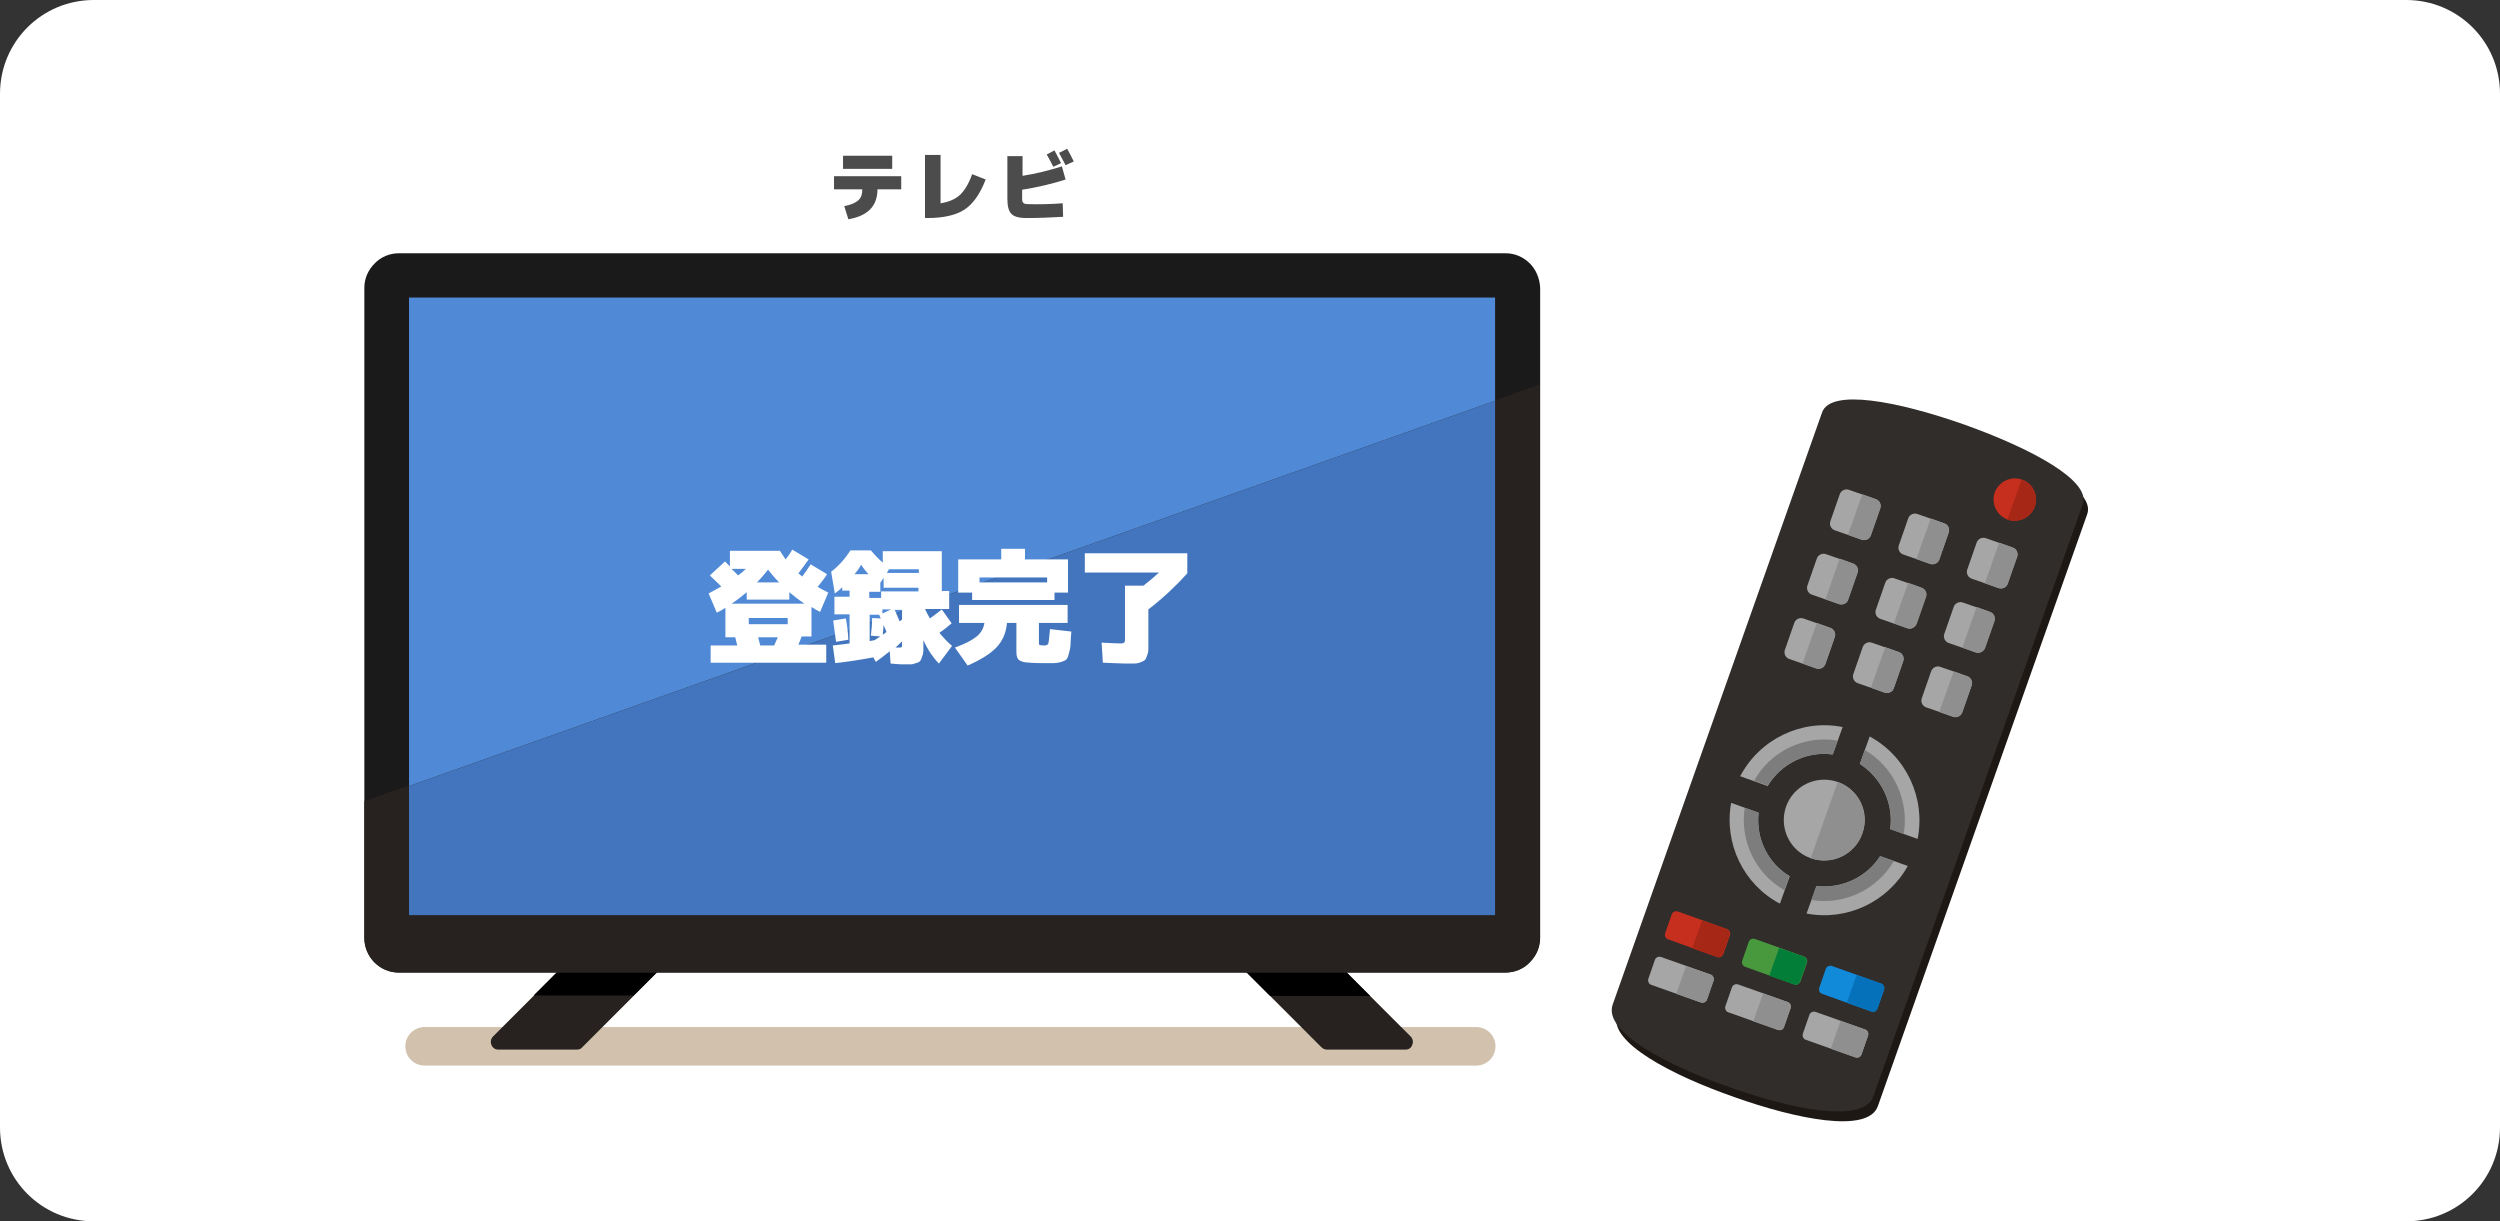 <?xml version="1.0" encoding="utf-8"?>
<!-- Generator: Adobe Illustrator 25.3.1, SVG Export Plug-In . SVG Version: 6.00 Build 0)  -->
<svg version="1.1" id="レイヤー_1" xmlns="http://www.w3.org/2000/svg" xmlns:xlink="http://www.w3.org/1999/xlink" x="0px"
	 y="0px" viewBox="0 0 610 298" style="enable-background:new 0 0 610 298;" xml:space="preserve">
<rect x="0" y="0" width="610" height="298" fill="#333333" stroke="none"/>
<style type="text/css">
	.st0{fill:#FFFFFF;}
	.st1{fill:#4C4C4C;}
	.st2{fill:#D1C1AD;}
	.st3{fill:#272220;}
	.st4{fill:#1A1A1A;}
	.st5{fill:#508AD7;}
	.st6{fill:#4275BD;}
	.st7{fill:#1E1815;}
	.st8{fill:#302D2B;}
	.st9{fill:#A6A6A7;}
	.st10{fill:#C62E1D;}
	.st11{fill:#48993D;}
	.st12{fill:#128ADA;}
	.st13{fill:#7D7D7E;}
	.st14{fill:#A72717;}
	.st15{fill:#8F8F8F;}
	.st16{fill:#037E38;}
	.st17{fill:#0571BB;}
</style>
<g>
	<g>
		<path class="st0" d="M587.1,298H22.9C10.2,298,0,287.8,0,275.1V22.9C0,10.2,10.2,0,22.9,0h564.2C599.8,0,610,10.2,610,22.9v252.2
			C610,287.8,599.8,298,587.1,298z"/>
		<g>
			<g>
				<path class="st1" d="M219.9,43v3.2h-5.8c0,4.1-2.4,6.5-7.1,7.3l-1-3.2c1.6-0.3,2.7-0.8,3.4-1.4c0.7-0.6,1-1.5,1-2.7h-6.9V43
					H219.9z M205.7,41.1V38h12v3.2H205.7z"/>
				<path class="st1" d="M237.2,42.5l3.3,1.3c-1.3,3.4-3,5.9-5.1,7.3c-2.1,1.4-5.2,2.1-9.1,2.1h-0.6V37.8h3.8v11.8
					c2-0.3,3.6-1,4.8-2.1C235.4,46.4,236.4,44.8,237.2,42.5z"/>
				<path class="st1" d="M259.3,49.6l0.1,3.3c-3.1,0.2-6.1,0.3-9,0.3c-1.7,0-2.9-0.3-3.6-1c-0.7-0.7-1-1.9-1-3.7V38.1h3.7v4.8
					c3.2-0.5,6.4-1.3,9.6-2.3l0.9,3.2c-3.4,1.1-6.9,1.9-10.6,2.5v2.2c0,0.5,0.1,0.9,0.3,1c0.2,0.2,0.5,0.3,1,0.3
					C253.7,49.9,256.6,49.8,259.3,49.6z M258.9,39.8l-1.9,0.9c-0.5-1-1-2-1.6-3l1.9-1C257.7,37.5,258.3,38.6,258.9,39.8z M262,39.4
					l-2,0.9c-0.6-1.1-1.1-2.1-1.6-3l2-1C260.8,37.1,261.4,38.1,262,39.4z"/>
			</g>
		</g>
		<path class="st2" d="M360.2,260H103.6c-2.6,0-4.7-2.1-4.7-4.7c0-2.6,2.1-4.7,4.7-4.7h256.6c2.6,0,4.7,2.1,4.7,4.7
			C364.9,257.9,362.8,260,360.2,260"/>
		<path class="st3" d="M343,256.1h-19.2c-0.5,0-1-0.2-1.3-0.5l-39.2-39.2c-0.7-0.7-0.7-1.9,0-2.6l9.6-9.6c0.7-0.7,1.9-0.7,2.6,0
			l48.7,48.7c0.5,0.5,0.7,1.3,0.4,2C344.4,255.6,343.8,256.1,343,256.1"/>
		<path class="st3" d="M119.9,254.9c-0.3-0.7-0.1-1.5,0.4-2l48.7-48.7c0.7-0.7,1.9-0.7,2.6,0l9.6,9.6c0.7,0.7,0.7,1.9,0,2.6
			l-39.2,39.2c-0.3,0.4-0.8,0.5-1.3,0.5h-19.2C120.8,256.1,120.1,255.6,119.9,254.9"/>
		<path d="M292.9,204.2l-9.6,9.6c-0.7,0.7-0.7,1.9,0,2.6l26.6,26.6h24.4l-38.8-38.8C294.9,203.4,293.7,203.4,292.9,204.2"/>
		<path d="M181.2,213.7l-9.6-9.6c-0.7-0.7-1.9-0.7-2.6,0l-38.8,38.8h24.4l26.6-26.6C181.9,215.6,181.9,214.5,181.2,213.7"/>
		<path class="st4" d="M373.3,64.3c-1.6-1.6-3.7-2.5-5.9-2.5H97.3c-2.2,0-4.4,0.9-5.9,2.5c-1.6,1.6-2.5,3.7-2.5,5.9v158.7
			c0,2.2,0.9,4.4,2.5,5.9c1.6,1.6,3.7,2.5,5.9,2.5h270.1c2.2,0,4.4-0.9,5.9-2.5c1.6-1.6,2.5-3.7,2.5-5.9V70.2
			C375.7,68,374.8,65.8,373.3,64.3"/>
		<path class="st3" d="M91.3,234.8c1.6,1.6,3.7,2.5,5.9,2.5h270.1c2.2,0,4.4-0.9,5.9-2.5c1.6-1.6,2.5-3.7,2.5-5.9V93.8L88.9,195.5
			v33.3C88.9,231,89.8,233.2,91.3,234.8"/>
		<polygon class="st5" points="364.8,72.6 99.8,72.6 99.8,191.8 364.8,97.8 		"/>
		<polygon class="st6" points="364.8,223.3 364.8,97.8 99.8,191.8 99.8,223.3 		"/>
		<path class="st7" d="M480.4,106c-16.5-5.8-32.6-8.8-34.7-3l-51.1,144.5c-2.4,6.8,13.7,15,28.6,20.2c14.9,5.3,32.6,9,35,2.2
			l51.1-144.5C511.3,119.7,497,111.9,480.4,106"/>
		<path class="st8" d="M479.3,103.6c-16.5-5.8-32.6-8.8-34.7-3l-51.1,144.5c-2.4,6.8,13.7,15,28.6,20.2c14.9,5.3,32.6,9,35,2.2
			l51.1-144.5C510.2,117.3,495.8,109.5,479.3,103.6"/>
		<path class="st9" d="M454.4,203.4c-1.8,5.1-7.4,7.8-12.6,6c-5.1-1.8-7.8-7.4-6-12.6c1.8-5.1,7.4-7.8,12.6-6
			C453.6,192.6,456.3,198.3,454.4,203.4"/>
		<path class="st10" d="M419,233.5l-12-4.3c-0.6-0.2-0.9-0.9-0.7-1.5l1.6-4.6c0.2-0.6,0.9-0.9,1.5-0.7l12,4.3
			c0.6,0.2,0.9,0.9,0.7,1.5l-1.6,4.6C420.2,233.4,419.6,233.8,419,233.5"/>
		<path class="st11" d="M437.8,240.2l-12-4.3c-0.6-0.2-0.9-0.9-0.7-1.5l1.6-4.6c0.2-0.6,0.9-0.9,1.5-0.7l12,4.3
			c0.6,0.2,0.9,0.9,0.7,1.5l-1.6,4.6C439,240.1,438.4,240.4,437.8,240.2"/>
		<path class="st12" d="M456.6,246.8l-12-4.3c-0.6-0.2-0.9-0.9-0.7-1.5l1.6-4.6c0.2-0.6,0.9-0.9,1.5-0.7l12,4.3
			c0.6,0.2,0.9,0.9,0.7,1.5l-1.6,4.6C457.8,246.7,457.2,247.1,456.6,246.8"/>
		<path class="st9" d="M415,244.6l-12.1-4.3c-0.6-0.2-0.9-0.9-0.7-1.5l1.6-4.6c0.2-0.6,0.9-0.9,1.5-0.7l12.1,4.3
			c0.6,0.2,0.9,0.9,0.7,1.5l-1.6,4.6C416.3,244.5,415.6,244.8,415,244.6"/>
		<path class="st9" d="M433.8,251.3l-12.1-4.3c-0.6-0.2-0.9-0.9-0.7-1.5l1.6-4.6c0.2-0.6,0.9-0.9,1.5-0.7l12.1,4.3
			c0.6,0.2,0.9,0.9,0.7,1.5l-1.6,4.6C435.1,251.2,434.5,251.5,433.8,251.3"/>
		<path class="st10" d="M496.5,123.6c-1,2.7-3.9,4.1-6.6,3.2c-2.7-1-4.1-3.9-3.2-6.6c1-2.7,3.9-4.1,6.6-3.2
			C496,117.9,497.4,120.9,496.5,123.6"/>
		<path class="st9" d="M454.3,131.7l-6.6-2.3c-0.9-0.3-1.4-1.3-1.1-2.2l2.3-6.6c0.3-0.9,1.3-1.4,2.2-1.1l6.6,2.3
			c0.9,0.3,1.4,1.3,1.1,2.2l-2.3,6.6C456.2,131.5,455.2,132,454.3,131.7"/>
		<path class="st9" d="M471,137.6l-6.6-2.3c-0.9-0.3-1.4-1.3-1.1-2.2l2.3-6.6c0.3-0.9,1.3-1.4,2.2-1.1l6.6,2.3
			c0.9,0.3,1.4,1.3,1.1,2.2l-2.3,6.6C472.9,137.4,471.9,137.9,471,137.6"/>
		<path class="st9" d="M487.7,143.5l-6.6-2.3c-0.9-0.3-1.4-1.3-1.1-2.2l2.3-6.6c0.3-0.9,1.3-1.4,2.2-1.1l6.6,2.3
			c0.9,0.3,1.4,1.3,1.1,2.2l-2.3,6.6C489.6,143.3,488.6,143.8,487.7,143.5"/>
		<path class="st9" d="M448.7,147.4l-6.6-2.3c-0.9-0.3-1.4-1.3-1.1-2.2l2.3-6.6c0.3-0.9,1.3-1.4,2.2-1.1l6.6,2.3
			c0.9,0.3,1.4,1.3,1.1,2.2l-2.3,6.6C450.7,147.2,449.7,147.7,448.7,147.4"/>
		<path class="st9" d="M465.4,153.3l-6.6-2.3c-0.9-0.3-1.4-1.3-1.1-2.2l2.3-6.6c0.3-0.9,1.3-1.4,2.2-1.1l6.6,2.3
			c0.9,0.3,1.4,1.3,1.1,2.2l-2.3,6.6C467.3,153.1,466.3,153.6,465.4,153.3"/>
		<path class="st9" d="M482.1,159.2l-6.6-2.3c-0.9-0.3-1.4-1.3-1.1-2.2l2.3-6.6c0.3-0.9,1.3-1.4,2.2-1.1l6.6,2.3
			c0.9,0.3,1.4,1.3,1.1,2.2l-2.3,6.6C484,159,483,159.5,482.1,159.2"/>
		<path class="st9" d="M443.2,163.1l-6.6-2.3c-0.9-0.3-1.4-1.3-1.1-2.2l2.3-6.6c0.3-0.9,1.3-1.4,2.2-1.1l6.6,2.3
			c0.9,0.3,1.4,1.3,1.1,2.2l-2.3,6.6C445.1,162.9,444.1,163.4,443.2,163.1"/>
		<path class="st9" d="M459.9,169l-6.6-2.3c-0.9-0.3-1.4-1.3-1.1-2.2l2.3-6.6c0.3-0.9,1.3-1.4,2.2-1.1l6.6,2.3
			c0.9,0.3,1.4,1.3,1.1,2.2l-2.3,6.6C461.8,168.8,460.8,169.3,459.9,169"/>
		<path class="st9" d="M476.6,174.9l-6.6-2.3c-0.9-0.3-1.4-1.3-1.1-2.2l2.3-6.6c0.3-0.9,1.3-1.4,2.2-1.1l6.6,2.3
			c0.9,0.3,1.4,1.3,1.1,2.2l-2.3,6.6C478.5,174.7,477.5,175.2,476.6,174.9"/>
		<path class="st9" d="M461.2,202.3l6.7,2.4c2-10-2.8-20.2-11.7-25l-2.4,6.7C459.1,189.8,462.1,196.1,461.2,202.3"/>
		<path class="st9" d="M447.2,184.1l2.4-6.7c-10-2-20.2,2.9-25,12l6.7,2.4C434.6,186.3,440.9,183.2,447.2,184.1"/>
		<path class="st9" d="M443.2,216.2l-2.4,6.7c9.8,1.9,19.8-2.8,24.7-11.6l-6.7-2.4C455.4,214.1,449.3,216.9,443.2,216.2"/>
		<path class="st9" d="M429.1,198.3l-6.7-2.4c-1.8,9.9,3,19.9,11.9,24.6l2.4-6.7C431.3,210.6,428.4,204.5,429.1,198.3"/>
		<path class="st13" d="M461.2,202.3l3.3,1.2c1.4-8.1-2.4-16.4-9.5-20.5l-1.2,3.4C459.1,189.8,462.1,196.1,461.2,202.3"/>
		<path class="st13" d="M447.2,184.1l1.2-3.4c-8.2-1.4-16.4,2.6-20.4,9.8l3.3,1.2C434.6,186.3,440.9,183.2,447.2,184.1"/>
		<path class="st13" d="M462.1,210.1l-3.4-1.2c-3.3,5.2-9.4,8-15.5,7.3l-1.2,3.4C450,220.9,458,217.1,462.1,210.1"/>
		<path class="st13" d="M429.1,198.3l-3.4-1.2c-1.2,8,2.6,16.1,9.7,20.1l1.2-3.4C431.3,210.6,428.4,204.5,429.1,198.3"/>
		<path class="st14" d="M496.5,123.6c1-2.7-0.5-5.7-3.2-6.6l-3.5,9.8C492.6,127.7,495.5,126.3,496.5,123.6"/>
		<path class="st15" d="M454.4,203.4c1.8-5.1-0.9-10.8-6-12.6l-6.6,18.6C447,211.2,452.6,208.5,454.4,203.4"/>
		<path class="st15" d="M473.2,136.5l2.3-6.6c0.3-0.9-0.2-1.9-1.1-2.2l-3.3-1.2l-3.5,9.9l3.3,1.2
			C471.9,137.9,472.9,137.4,473.2,136.5"/>
		<path class="st15" d="M467.7,152.2l2.3-6.6c0.3-0.9-0.2-1.9-1.1-2.2l-3.3-1.2l-3.5,9.9l3.3,1.2
			C466.3,153.6,467.3,153.1,467.7,152.2"/>
		<path class="st15" d="M462.1,167.9l2.3-6.6c0.3-0.9-0.2-1.9-1.1-2.2l-3.3-1.2l-3.5,9.9l3.3,1.2
			C460.8,169.3,461.8,168.8,462.1,167.9"/>
		<path class="st15" d="M489.9,142.4l2.3-6.6c0.3-0.9-0.2-1.9-1.1-2.2l-3.3-1.2l-3.5,9.9l3.3,1.2
			C488.6,143.8,489.6,143.3,489.9,142.4"/>
		<path class="st15" d="M484.4,158.1l2.3-6.6c0.3-0.9-0.2-1.9-1.1-2.2l-3.3-1.2l-3.5,9.9l3.3,1.2C483,159.5,484,159,484.4,158.1"/>
		<path class="st15" d="M478.8,173.8l2.3-6.6c0.3-0.9-0.2-1.9-1.1-2.2l-3.3-1.2l-3.5,9.9l3.3,1.2
			C477.5,175.2,478.5,174.7,478.8,173.8"/>
		<path class="st15" d="M456.5,130.6l2.3-6.6c0.3-0.9-0.2-1.9-1.1-2.2l-3.3-1.2l-3.5,9.9l3.3,1.2C455.2,132,456.2,131.5,456.5,130.6
			"/>
		<path class="st15" d="M451,146.3l2.3-6.6c0.3-0.9-0.2-1.9-1.1-2.2l-3.3-1.2l-3.5,9.9l3.3,1.2C449.7,147.7,450.7,147.2,451,146.3"
			/>
		<path class="st15" d="M445.4,162l2.3-6.6c0.3-0.9-0.2-1.9-1.1-2.2l-3.3-1.2l-3.5,9.9l3.3,1.2C444.1,163.4,445.1,162.9,445.4,162"
			/>
		<path class="st16" d="M439.2,239.5l1.6-4.6c0.2-0.6-0.1-1.3-0.7-1.5l-6-2.1l-2.4,6.8l6,2.1C438.4,240.4,439,240.1,439.2,239.5"/>
		<path class="st14" d="M420.4,232.8l1.6-4.6c0.2-0.6-0.1-1.3-0.7-1.5l-6-2.1l-2.4,6.8l6,2.1C419.6,233.8,420.2,233.4,420.4,232.8"
			/>
		<path class="st15" d="M416.5,243.9l1.6-4.6c0.2-0.6-0.1-1.3-0.7-1.5l-6-2.1l-2.4,6.8l6,2.1C415.6,244.8,416.3,244.5,416.5,243.9"
			/>
		<path class="st17" d="M458.1,246.1l1.6-4.6c0.2-0.6-0.1-1.3-0.7-1.5l-6-2.1l-2.4,6.8l6,2.1C457.2,247.1,457.8,246.7,458.1,246.1"
			/>
		<g>
			<g>
				<path class="st0" d="M173.4,161.9v-4.4h6.5c-0.2-0.9-0.4-1.6-0.5-2h-2.4v-7.2c-0.6,0.4-1.3,0.8-2.1,1.2l-2-4.7
					c1.6-0.9,2.6-1.4,3.1-1.7c-1.2-1.2-2.2-2.1-2.8-2.7l3.7-3.4c0.1,0.1,0.3,0.3,0.6,0.6c0.3,0.3,0.5,0.5,0.6,0.6v-3.8h12.2
					c0.3,0.5,0.8,1.2,1.4,2.1c0.6-0.8,1.2-1.6,1.6-2.4l4,2.4c-0.7,1-1.5,2.1-2.5,3.4c0.1,0.1,0.3,0.2,0.5,0.4
					c0.2,0.2,0.4,0.3,0.4,0.4c0.7-0.9,1.4-1.9,2.1-3l4,2.4c-0.6,1-1.4,2-2.3,3.1c0.5,0.3,1.4,0.8,2.6,1.4l-2,4.7
					c-0.8-0.4-1.5-0.8-2.1-1.2v7.2h-2.4c-0.3,0.7-0.5,1.4-0.8,2h6.8v4.4H173.4z M180.1,140.4c0.8-0.6,1.4-1.1,1.9-1.6h-3.5
					L180.1,140.4z M178.5,147.3h17.8c-1.4-0.9-2.6-1.9-3.7-2.8v1.8h-10.4v-1.8C181.1,145.4,179.9,146.4,178.5,147.3z M182.7,152.3
					h9.5v-1.5h-9.5V152.3z M187.4,139c-0.8,1-1.7,2.1-2.7,3.1h5.4C189.1,141.1,188.2,140,187.4,139z M188.9,157.5
					c0.3-0.7,0.6-1.4,0.9-2H185c0.1,0.5,0.3,1.2,0.5,2H188.9z"/>
				<path class="st0" d="M229.8,134.6v9.6h1.8v4.4h-5.9c0.3,0.7,0.7,1.4,1.2,2.3c1-0.7,1.9-1.4,2.9-2.2l2.4,3.4
					c-1.2,1-2.2,1.8-3,2.3c1.1,1.3,2.1,2.4,3.1,3.2l-3.2,4.3c-1.4-1.4-2.7-3.3-3.8-5.7c0,1,0,1.8,0,2.4c0,0.6-0.1,1.1-0.3,1.6
					c-0.2,0.5-0.3,0.9-0.5,1.1c-0.2,0.2-0.5,0.4-1,0.5c-0.5,0.2-0.9,0.3-1.4,0.3c-0.5,0-1.2,0-2.1,0c-0.7,0-1.6-0.1-2.7-0.2l-0.2-3
					c-1.2,1-2.3,1.8-3.4,2.6l-0.6-1.1c-3.3,0.6-6.4,1.1-9.3,1.4l-0.6-4.3c2.3-0.3,3.7-0.4,4.1-0.5v-7.1h-3.7v-4.3h3.7v-1.5h-1.8
					v-0.8c-0.5,0.5-1.1,1-1.8,1.5l-0.9-5.3c1.7-1.3,3.3-3,4.7-5.2h5c1,1.2,2,2.2,2.9,3v-2.8H229.8z M203.3,151.4l3.1-0.5
					c0.3,1.6,0.5,3.4,0.6,5.2l-3,0.5C203.8,154.9,203.5,153.2,203.3,151.4z M208.5,140.1h3.4c-0.6-0.7-1.2-1.4-1.8-2.3
					C209.6,138.8,209,139.5,208.5,140.1z M215,145.8v-1.5h9.1v-0.9h-8.5v-2.4l-0.8,1.2v2.2h-2.7v1.5H215z M212.5,155.1
					c0.2-1.6,0.3-3,0.3-4.3l2.1,0.1c-0.2-0.6-0.4-0.9-0.4-0.9h-2.3v6.4c0.1,0,0.4,0,0.6-0.1c0.3,0,0.5-0.1,0.6-0.1l1.4-0.9
					L212.5,155.1z M217.4,148.7h-2.1v1L217.4,148.7z M216.3,154.2c-0.1-0.2-0.3-0.8-0.7-1.7l-0.2,2.4c0.1-0.1,0.2-0.2,0.4-0.3
					C216,154.4,216.2,154.3,216.3,154.2z M216.4,139.8h7.8v-0.9h-7.3L216.4,139.8z M219.5,151.6c0.1-0.1,0.2-0.1,0.3-0.2
					c0.1-0.1,0.2-0.2,0.3-0.2v-2.4h-1.8C218.5,149.2,218.9,150.2,219.5,151.6z M220.1,156.5c-0.7,0.7-1.2,1.1-1.6,1.5
					c0.3,0,0.5,0,0.8,0c0.4,0,0.6,0,0.7-0.1c0.1-0.1,0.1-0.4,0.1-0.9V156.5z"/>
				<path class="st0" d="M245.7,152c-0.2,2.3-1,4.3-2.5,5.9c-1.5,1.6-3.9,3.1-7.1,4.5l-3.1-4.4c2.5-0.9,4.2-1.8,5.3-2.7
					c1.1-0.9,1.7-2,1.9-3.3H234v-4.4h26.5v4.4h-7v5c0,0.2,0.1,0.4,0.2,0.4c0.1,0,0.5,0.1,1.1,0.1c0.5,0,0.9-0.2,1-0.5
					c0.1-0.3,0.2-1.5,0.4-3.5l5.2,0.6c-0.1,1.6-0.2,2.7-0.2,3.3c0,0.6-0.2,1.3-0.4,2.1c-0.2,0.8-0.4,1.2-0.6,1.4
					c-0.2,0.2-0.6,0.4-1.2,0.6c-0.7,0.2-1.3,0.3-1.8,0.3c-0.5,0-1.4,0-2.8,0c-2,0-3.4-0.1-4.3-0.2c-0.9-0.2-1.4-0.4-1.7-0.8
					c-0.3-0.4-0.4-1-0.4-2V152H245.7z M257.3,144.6v1.8h-20.1v-1.8h-3.4v-8.1h10.5v-2.6h5.8v2.6h10.5v8.1H257.3z M255.5,140.9H239
					v1.2h16.5V140.9z"/>
				<path class="st0" d="M264.7,139.8V135h25v4.9c-2.9,3.2-6,6.1-9.5,8.8v7.2c0,1,0,1.9,0,2.4c0,0.6-0.1,1.1-0.3,1.6
					c-0.2,0.5-0.3,0.9-0.5,1.1c-0.2,0.2-0.6,0.4-1.1,0.6c-0.5,0.2-1,0.3-1.6,0.3c-0.5,0-1.3,0-2.3,0c-0.7,0-2.4-0.1-5.3-0.2
					l-0.3-4.9c2,0.1,3.5,0.2,4.6,0.2c0.5,0,0.8-0.1,0.9-0.2c0.1-0.1,0.2-0.4,0.2-0.9v-13h4.5c1.3-1,2.6-2.1,3.8-3.2H264.7z"/>
			</g>
		</g>
	</g>
	<path class="st9" d="M452.7,258l-12.1-4.3c-0.6-0.2-0.9-0.9-0.7-1.5l1.6-4.6c0.2-0.6,0.9-0.9,1.5-0.7l12.1,4.3
		c0.6,0.2,0.9,0.9,0.7,1.5l-1.6,4.6C454,257.9,453.3,258.2,452.7,258"/>
	<path class="st15" d="M435.3,250.6l1.6-4.6c0.2-0.6-0.1-1.3-0.7-1.5l-6-2.1l-2.4,6.8l6,2.1C434.5,251.5,435.1,251.2,435.3,250.6"/>
	<path class="st15" d="M454.2,257.3l1.6-4.6c0.2-0.6-0.1-1.3-0.7-1.5l-6-2.1l-2.4,6.8l6,2.1C453.3,258.2,454,257.9,454.2,257.3"/>
</g>
</svg>
